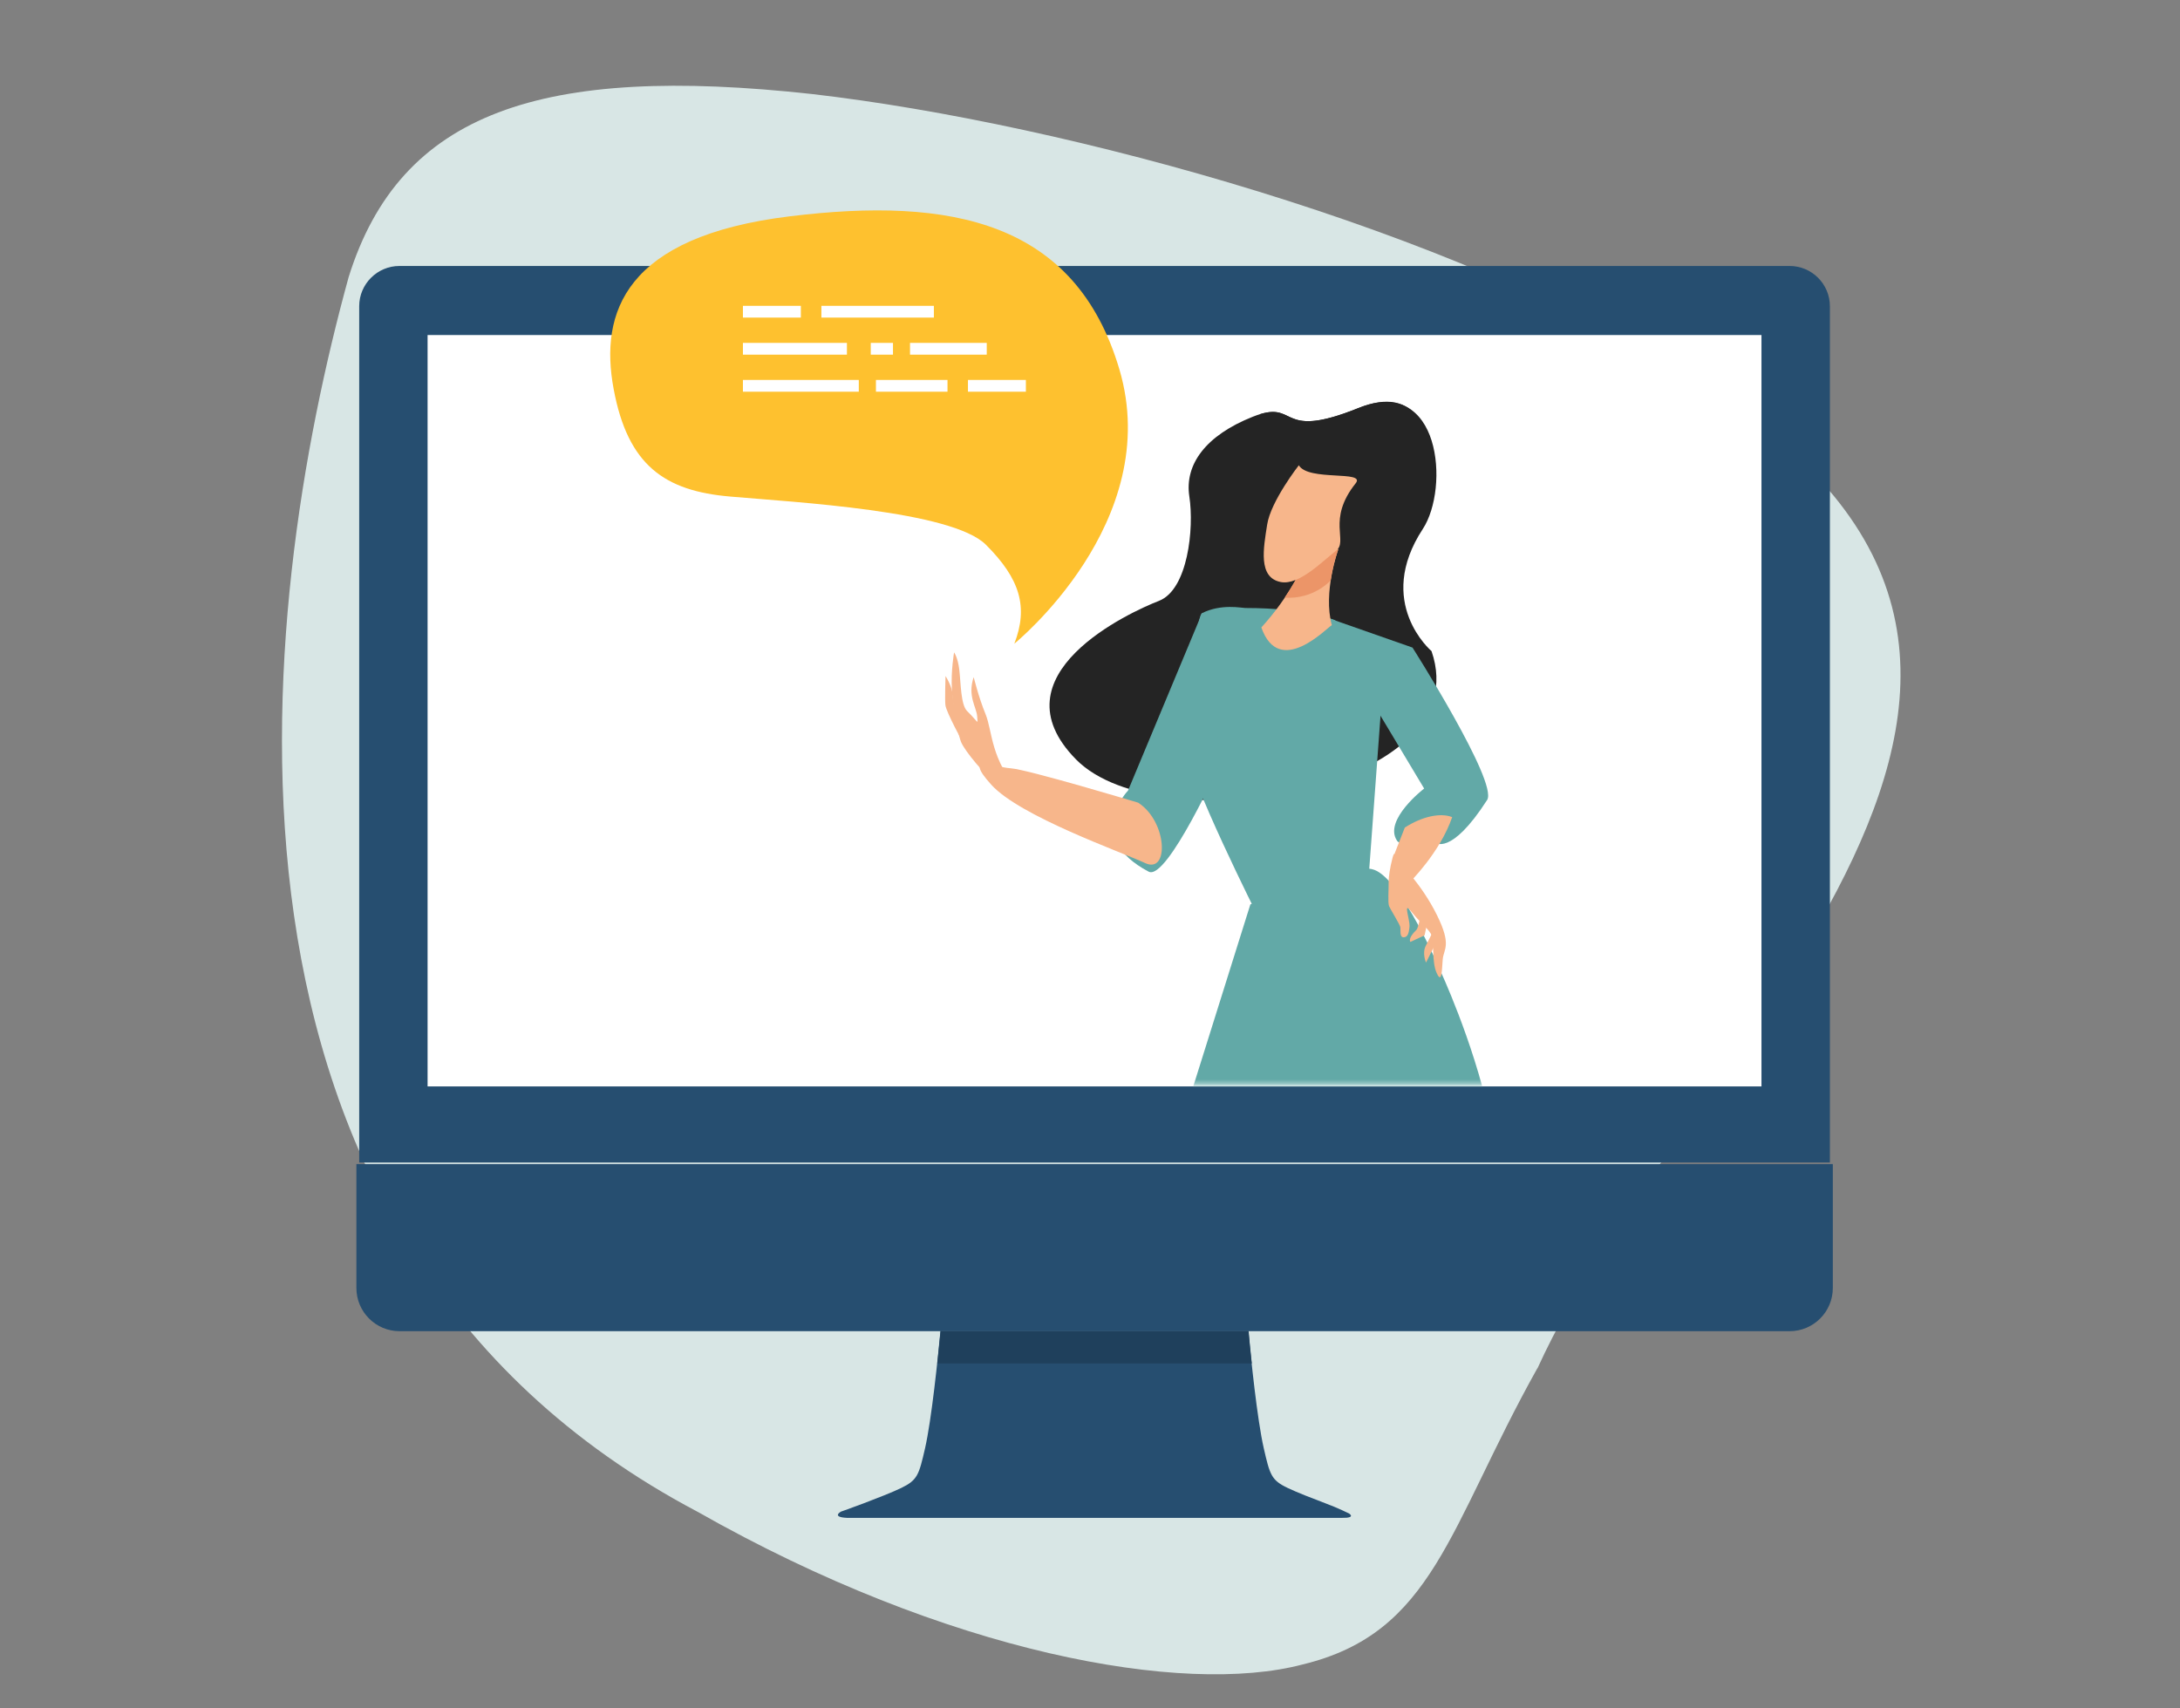 <svg xmlns="http://www.w3.org/2000/svg" width="518" height="406" viewBox="0 0 518 406" fill="none"><rect x="0" y="0" width="518" height="406" fill="#808080" stroke="none"/><path d="M365.333 325.173C400.558 247.765 518.309 158.09 400.295 89.193C345.524 54.757 253.948 29.383 192.915 22.344C128.726 15.304 95.105 26.573 82.846 65.842C61.195 144.51 42.254 294.047 165.74 359.267C225.142 392.994 281.176 403.028 309.483 395.568C340.683 388.056 344.129 363.05 365.28 325.199L365.333 325.173Z" fill="#D8E6E5"></path><path d="M434.81 276.264V72.776C434.81 67.507 430.511 63.208 425.244 63.208H94.915C89.648 63.208 85.35 67.507 85.35 72.776V276.264H434.81Z" fill="#264E70"></path><path d="M418.552 79.621H101.601V258.187H418.552V79.621Z" fill="white"></path><path d="M84.683 276.658V306.091C84.683 311.753 89.284 316.356 94.944 316.356H425.243C430.904 316.356 435.505 311.753 435.505 306.091V276.658H84.683Z" fill="#264E70"></path><path d="M320.511 359.658C320.511 359.658 317.969 358.386 315.033 357.296C311.915 356.115 308.161 354.662 305.952 353.602C302.077 351.755 301.744 350.513 300.291 344.185C298.717 337.281 297.234 322.685 296.629 316.296H223.468C222.862 322.655 221.379 337.25 219.805 344.185C218.352 350.513 218.019 351.724 214.175 353.602C211.996 354.662 208.303 356.085 205.215 357.266C202.249 358.386 199.827 359.234 199.827 359.234C199.827 359.234 197.466 360.536 201.25 360.718H318.877C322.418 360.778 320.481 359.628 320.481 359.628L320.511 359.658Z" fill="#264E70"></path><path d="M297.446 324.018C297.113 320.989 296.84 318.264 296.689 316.326H223.497C223.316 318.264 223.043 320.989 222.71 324.018H297.446Z" fill="#1F405C"></path><mask id="mask0_179_1003" style="mask-type:luminance" maskUnits="userSpaceOnUse" x="215" y="86" width="160" height="172"><path d="M374.446 86.53H215.867V257.686H374.446V86.53Z" fill="white"></path></mask><g mask="url(#mask0_179_1003)"><path d="M340.122 154.705C340.122 154.705 326.592 143.234 338.085 125.7C344.458 115.98 342.395 89.039 322.752 96.983C303.083 104.926 308.751 94.631 297.65 99.047C286.549 103.463 281.429 110.335 282.605 117.992C283.78 125.622 282.239 140.124 275.395 142.79C268.578 145.429 235.796 160.376 255.727 180.522C275.657 200.669 351.59 187.76 340.149 154.731L340.122 154.705Z" fill="#242424"></path><path d="M322.753 96.983C304.156 104.483 308.178 95.703 299.323 98.447C300.342 100.25 301.753 102.105 303.607 103.986C311.208 111.669 325.653 114.674 339.993 113.602C340.307 102.601 336.754 91.313 322.753 96.983Z" fill="#242424"></path><path d="M329.048 156.352L324.111 223.377L299.14 218.229C299.14 218.229 281.926 184.076 281.926 177.674C281.926 176.446 283.963 146.527 285.609 145.717C290.206 143.417 295.039 144.489 295.848 144.489C310.607 144.489 317.137 147.363 317.137 147.363L329.022 156.378L329.048 156.352Z" fill="#62A9A7"></path><path d="M297.103 214.936L270.878 298.528C270.878 298.528 311.026 314.912 342.161 305.897C373.297 296.882 342.161 230.51 342.161 230.51C342.161 230.51 333.15 209.214 326.594 206.731C320.037 204.249 297.103 214.936 297.103 214.936Z" fill="#62A9A7"></path><path d="M285.635 145.691L268.029 187.892C268.029 187.892 257.372 198.945 272.94 207.15C277.302 209.449 290.154 180.915 290.154 180.915L285.661 145.665L285.635 145.691Z" fill="#62A9A7"></path><path d="M313.715 146.213L338.399 187.395C338.399 187.395 328.656 194.869 331.947 199.781C333.201 201.663 340.959 200.199 340.959 200.199C340.959 200.199 344.642 203.675 353.366 190.113C356.031 185.958 335.63 153.896 335.63 153.896L313.715 146.213Z" fill="#62A9A7"></path><path d="M341.299 223.873L338.843 228.76C338.843 228.76 337.876 226.565 338.765 224.814C339.522 223.298 340.463 221.443 340.463 221.443L341.299 223.873Z" fill="#F7B68B"></path><path d="M339.236 218.779L338.504 222.28L335.135 223.848C335.135 223.848 334.377 223.09 336.571 220.974C337.068 220.477 337.721 216.636 337.721 216.636L339.21 218.779H339.236Z" fill="#F7B68B"></path><path d="M332.679 205.138C332.679 205.138 337.851 210.207 341.429 217.445C345.008 224.657 343.049 225.493 342.814 227.976C342.605 230.458 342.631 233.96 341.403 231.294C340.149 228.655 340.802 223.795 340.228 222.384C339.653 220.973 337.798 219.51 336.336 217.811C334.873 216.113 334.011 214.754 334.429 216.949C334.873 219.144 335.029 219.875 334.873 220.659C334.742 221.443 334.638 222.698 333.567 222.75C332.496 222.802 332.862 221.051 332.731 220.32C332.574 219.588 330.432 216.191 330.067 215.355C329.727 214.519 329.988 211.409 329.962 209.449C329.962 208.482 330.276 206.157 330.85 204.014C331.451 201.819 331.19 203.413 332.653 205.112L332.679 205.138Z" fill="#F7B68B"></path><path d="M270.485 190.765C270.485 190.765 244.156 182.848 240.185 182.587C236.215 182.325 228.745 178.954 235.536 186.48C242.327 194.006 266.411 202.446 272.105 205.111C277.825 207.777 277.434 195.286 270.459 190.765H270.485Z" fill="#F7B68B"></path><path d="M311.679 128.209C313.011 120.239 317.974 130.639 317.974 130.639C317.974 130.639 314.317 140.752 316.459 148.565C315.362 149.114 303.973 161.264 299.715 149.114C306.272 141.928 310.817 133.409 311.705 128.183L311.679 128.209Z" fill="#F7B68B"></path><path d="M316.171 137.982C314.473 139.629 312.41 140.883 310.059 141.536C308.465 141.981 306.846 142.137 305.252 142.033C308.753 136.859 311.051 131.763 311.652 128.209C312.984 120.239 317.948 130.639 317.948 130.639C317.948 130.639 316.798 133.827 316.171 137.982Z" fill="#EC9568"></path><path d="M308.622 110.571C308.622 110.571 301.962 119.089 301.1 124.655C300.238 130.195 298.853 137.276 304.339 138.322C308.753 139.158 314.343 133.252 317.451 130.9C320.455 128.601 315.178 123.558 322.127 114.856C324.634 111.721 310.869 114.438 308.622 110.571Z" fill="#F7B68B"></path><path d="M333.802 196.671L331.007 203.805L334.899 209.737C334.899 209.737 342.161 202.655 345.06 194.189C342.291 193.091 337.929 194.006 333.802 196.671Z" fill="#F7B68B"></path><path d="M242.406 188.387C235.301 180.47 235.876 173.858 234.178 169.704C232.48 165.575 231.383 160.898 231.357 160.924C229.842 165.444 232.036 168.058 232.193 170.252C232.349 172.421 232.532 171.637 229.815 168.998C228.274 167.483 228.327 162.387 227.935 159.095C227.595 156.246 226.707 155.044 226.707 155.044C226.707 155.044 225.923 159.408 226.185 163.903C226.472 169.312 227.856 175.087 228.353 176.315C229.267 178.536 233.838 183.997 237.704 187.342C242.04 191.131 247.525 194.11 242.406 188.387Z" fill="#F7B68B"></path><path d="M228.875 176.603C228.875 176.603 224.853 169.287 224.644 167.588C224.487 166.386 224.67 160.663 224.67 160.663C224.67 160.663 226.367 163.224 226.42 165.55C226.472 167.849 228.875 176.629 228.875 176.629V176.603Z" fill="#F7B68B"></path></g><path d="M240.982 153C240.982 153 276.766 124.082 265.97 87.732C255.541 52.634 226.135 46.689 187.66 51.408C148.452 56.206 142.414 74.277 145.812 92.452C149.184 110.627 157.967 116.676 173.493 118.006C189.019 119.362 226.162 121.37 234.265 129.453C242.368 137.537 244.406 144.265 241.008 153H240.982Z" fill="#FEC12F"></path><path d="M204.061 90.294H176.53V93.09H204.061V90.294Z" fill="white"></path><path d="M225.141 90.294H208.135V93.09H225.141V90.294Z" fill="white"></path><path d="M243.766 90.294H230V93.09H243.766V90.294Z" fill="white"></path><path d="M221.902 72.681H195.179V75.477H221.902V72.681Z" fill="white"></path><path d="M190.296 72.681H176.53V75.477H190.296V72.681Z" fill="white"></path><path d="M234.467 81.487H216.234V84.283H234.467V81.487Z" fill="white"></path><path d="M212.185 81.487H206.908V84.283H212.185V81.487Z" fill="white"></path><path d="M201.241 81.487H176.53V84.283H201.241V81.487Z" fill="white"></path></svg>